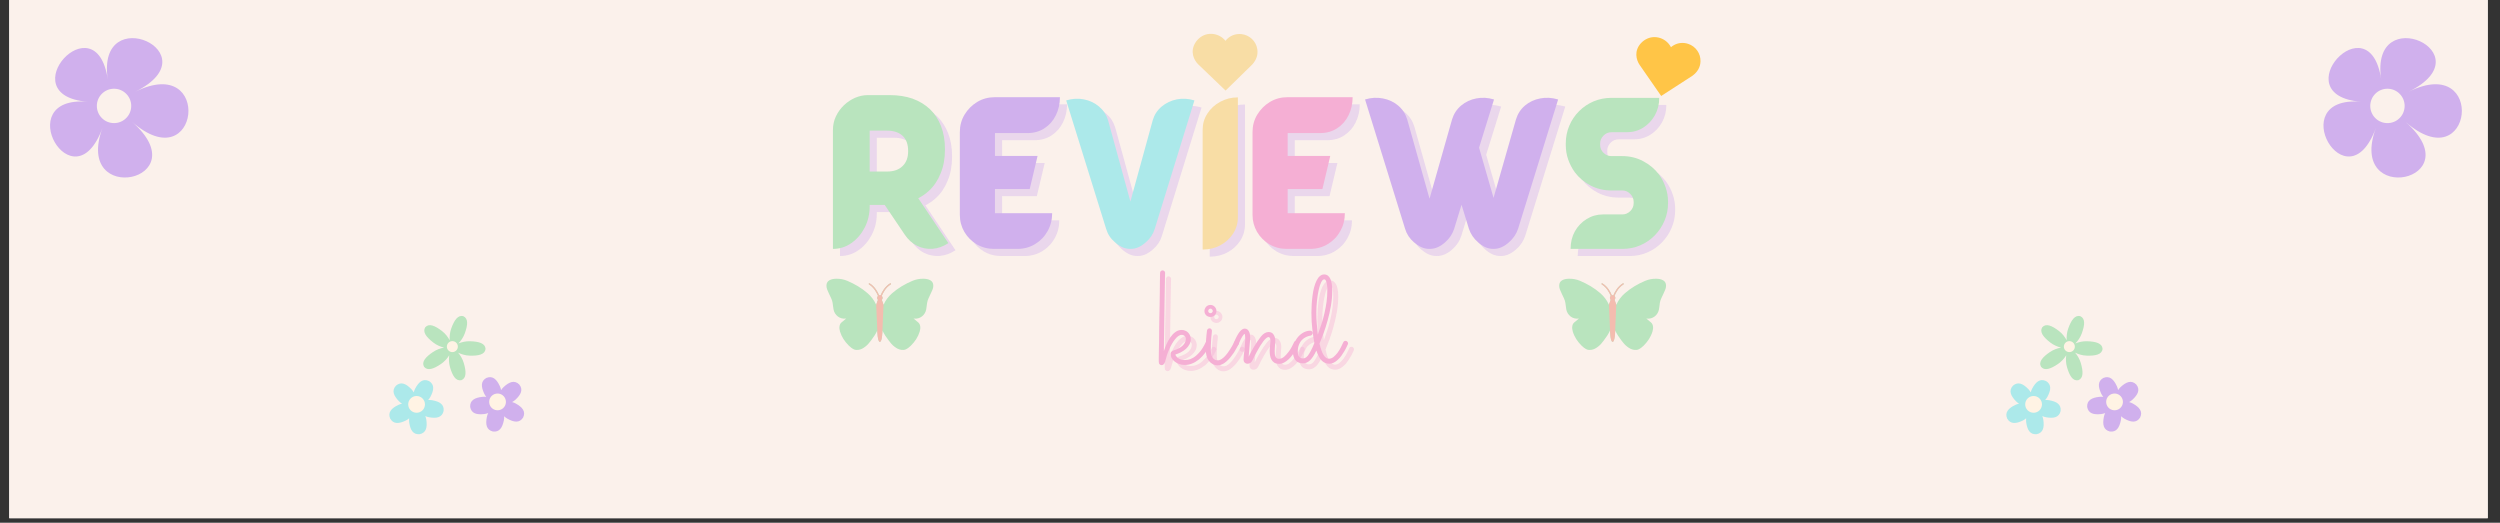 <svg version="1.0" preserveAspectRatio="xMidYMid meet" height="115" viewBox="0 0 412.5 86.25" zoomAndPan="magnify" width="550" xmlns:xlink="http://www.w3.org/1999/xlink" xmlns="http://www.w3.org/2000/svg"><rect x="0" y="0" width="412.5" height="86.25" fill="#333333" stroke="none"/><defs><g></g><clipPath id="62ec465cf3"><path clip-rule="nonzero" d="M 1.531 0 L 410.473 0 L 410.473 85.508 L 1.531 85.508 Z M 1.531 0"></path></clipPath><clipPath id="2cf59f1007"><path clip-rule="nonzero" d="M 196.793 5.547 L 207.504 5.547 L 207.504 14.945 L 196.793 14.945 Z M 196.793 5.547"></path></clipPath><clipPath id="412cf19ade"><path clip-rule="nonzero" d="M 197.215 7.078 C 196.348 8.508 196.961 9.898 197.727 10.637 L 202.219 14.945 L 206.613 10.652 C 207.328 9.859 207.602 9.016 207.449 8.078 C 207.238 6.781 206.168 5.773 204.848 5.629 C 204.039 5.543 203.258 5.77 202.645 6.277 C 202.48 6.414 202.332 6.566 202.207 6.734 C 202.055 6.547 201.875 6.371 201.676 6.219 C 200.973 5.684 200.078 5.473 199.219 5.637 C 198.406 5.797 197.676 6.32 197.215 7.078 Z M 197.215 7.078"></path></clipPath><clipPath id="8de5cbfba7"><path clip-rule="nonzero" d="M 136.312 45.969 L 154 45.969 L 154 57.867 L 136.312 57.867 Z M 136.312 45.969"></path></clipPath><clipPath id="e5ef5bd761"><path clip-rule="nonzero" d="M 257.219 45.969 L 275 45.969 L 275 57.867 L 257.219 57.867 Z M 257.219 45.969"></path></clipPath><clipPath id="b4d454e202"><path clip-rule="nonzero" d="M 269 6 L 281 6 L 281 16 L 269 16 Z M 269 6"></path></clipPath><clipPath id="b0222d1b20"><path clip-rule="nonzero" d="M 270.641 5.547 L 281.141 7.672 L 279.277 16.883 L 268.777 14.758 Z M 270.641 5.547"></path></clipPath><clipPath id="5df32f2af1"><path clip-rule="nonzero" d="M 270.75 7.133 C 269.617 8.363 269.941 9.848 270.547 10.723 L 274.094 15.836 L 279.254 12.5 C 280.109 11.863 280.547 11.09 280.582 10.141 C 280.633 8.828 279.785 7.629 278.52 7.227 C 277.742 6.98 276.93 7.051 276.23 7.426 C 276.043 7.527 275.867 7.648 275.711 7.785 C 275.598 7.57 275.457 7.363 275.293 7.176 C 274.707 6.512 273.875 6.129 273 6.121 C 272.172 6.113 271.352 6.48 270.75 7.133 Z M 270.75 7.133"></path></clipPath><clipPath id="c7889250b1"><path clip-rule="nonzero" d="M 64.242 62.688 L 73.219 62.688 L 73.219 71.648 L 64.242 71.648 Z M 64.242 62.688"></path></clipPath><clipPath id="e250857173"><path clip-rule="nonzero" d="M 77.566 62.211 L 86.48 62.211 L 86.48 71.234 L 77.566 71.234 Z M 77.566 62.211"></path></clipPath><clipPath id="86185ce258"><path clip-rule="nonzero" d="M 331.047 62.688 L 340.023 62.688 L 340.023 71.648 L 331.047 71.648 Z M 331.047 62.688"></path></clipPath><clipPath id="25116278ec"><path clip-rule="nonzero" d="M 344.371 62.211 L 353.285 62.211 L 353.285 71.234 L 344.371 71.234 Z M 344.371 62.211"></path></clipPath></defs><g clip-path="url(#62ec465cf3)"><path fill-rule="nonzero" fill-opacity="1" d="M 1.531 0 L 410.473 0 L 410.473 85.508 L 1.531 85.508 Z M 1.531 0" fill="#ffffff"></path><path fill-rule="nonzero" fill-opacity="1" d="M 1.531 0 L 410.473 0 L 410.473 85.508 L 1.531 85.508 Z M 1.531 0" fill="#fbf1eb"></path></g><path fill-rule="nonzero" fill-opacity="1" d="M 21.785 20.098 C 32.914 29.863 12.102 34.203 16.906 21.113 C 12.102 34.203 1.539 15.75 14.426 16.785 C 1.539 15.75 15.828 0 17.781 13.09 C 15.828 0 35.223 8.719 22.328 15.133 C 35.215 8.727 32.914 29.863 21.785 20.098 Z M 21.785 20.098" fill="#d0b0ed"></path><path fill-rule="nonzero" fill-opacity="1" d="M 21.652 17.477 C 21.652 17.852 21.578 18.215 21.438 18.562 C 21.293 18.91 21.086 19.215 20.82 19.48 C 20.555 19.75 20.25 19.953 19.902 20.098 C 19.555 20.242 19.191 20.312 18.816 20.312 C 18.438 20.312 18.078 20.242 17.73 20.098 C 17.383 19.953 17.074 19.75 16.809 19.48 C 16.543 19.215 16.34 18.91 16.195 18.562 C 16.051 18.215 15.98 17.852 15.98 17.477 C 15.98 17.102 16.051 16.738 16.195 16.391 C 16.34 16.043 16.543 15.738 16.809 15.473 C 17.074 15.207 17.383 15 17.73 14.855 C 18.078 14.711 18.438 14.641 18.816 14.641 C 19.191 14.641 19.555 14.711 19.902 14.855 C 20.25 15 20.555 15.207 20.82 15.473 C 21.086 15.738 21.293 16.043 21.438 16.391 C 21.578 16.738 21.652 17.102 21.652 17.477 Z M 21.652 17.477" fill="#fbf1eb"></path><path fill-rule="nonzero" fill-opacity="1" d="M 396.898 20.098 C 408.027 29.863 387.215 34.203 392.02 21.113 C 387.215 34.203 376.652 15.75 389.539 16.785 C 376.652 15.75 390.941 0 392.895 13.09 C 390.941 0 410.336 8.719 397.441 15.133 C 410.328 8.727 408.027 29.863 396.898 20.098 Z M 396.898 20.098" fill="#d0b0ed"></path><path fill-rule="nonzero" fill-opacity="1" d="M 396.766 17.477 C 396.766 17.852 396.691 18.215 396.551 18.562 C 396.406 18.91 396.199 19.215 395.934 19.48 C 395.668 19.75 395.363 19.953 395.016 20.098 C 394.668 20.242 394.305 20.312 393.93 20.312 C 393.551 20.312 393.191 20.242 392.844 20.098 C 392.496 19.953 392.188 19.75 391.922 19.48 C 391.656 19.215 391.453 18.91 391.309 18.562 C 391.164 18.215 391.094 17.852 391.094 17.477 C 391.094 17.102 391.164 16.738 391.309 16.391 C 391.453 16.043 391.656 15.738 391.922 15.473 C 392.188 15.207 392.496 15 392.844 14.855 C 393.191 14.711 393.551 14.641 393.93 14.641 C 394.305 14.641 394.668 14.711 395.016 14.855 C 395.363 15 395.668 15.207 395.934 15.473 C 396.199 15.738 396.406 16.043 396.551 16.391 C 396.691 16.738 396.766 17.102 396.766 17.477 Z M 396.766 17.477" fill="#fbf1eb"></path><g fill-opacity="0.4" fill="#d0b0ed"><g transform="translate(137.498, 42.241)"><g><path d="M 15.188 -8.359 L 20.156 -0.953 C 19.301 -0.391 18.426 -0.078 17.531 -0.016 C 16.633 0.047 15.785 -0.117 14.984 -0.516 C 14.191 -0.91 13.516 -1.523 12.953 -2.359 L 9.656 -7.25 L 7.172 -7.25 L 7.172 -7.031 C 7.172 -5.738 6.895 -4.562 6.344 -3.5 C 5.789 -2.438 5.055 -1.586 4.141 -0.953 C 3.234 -0.316 2.223 0 1.109 0 L 1.109 -19.625 C 1.109 -20.414 1.27 -21.16 1.594 -21.859 C 1.926 -22.555 2.367 -23.172 2.922 -23.703 C 3.484 -24.234 4.102 -24.645 4.781 -24.938 C 5.469 -25.227 6.156 -25.375 6.844 -25.375 L 10.484 -25.375 C 11.867 -25.375 13.117 -25.18 14.234 -24.797 C 15.359 -24.391 16.32 -23.805 17.125 -23.047 C 17.914 -22.285 18.523 -21.348 18.953 -20.234 C 19.379 -19.129 19.594 -17.867 19.594 -16.453 L 19.594 -16.406 C 19.594 -14.906 19.352 -13.586 18.875 -12.453 C 18.414 -11.297 17.77 -10.336 16.938 -9.578 C 16.406 -9.086 15.82 -8.68 15.188 -8.359 Z M 7.172 -19.516 L 7.172 -12.766 L 10.062 -12.766 C 11.145 -12.766 11.992 -13.066 12.609 -13.672 C 13.211 -14.254 13.516 -15.062 13.516 -16.094 L 13.516 -16.172 C 13.516 -17.266 13.211 -18.094 12.609 -18.656 C 11.992 -19.227 11.129 -19.516 10.016 -19.516 Z M 7.172 -19.516"></path></g></g></g><g fill-opacity="1" fill="#b9e4be"><g transform="translate(136.325, 41.068)"><g><path d="M 15.188 -8.359 L 20.156 -0.953 C 19.301 -0.391 18.426 -0.078 17.531 -0.016 C 16.633 0.047 15.785 -0.117 14.984 -0.516 C 14.191 -0.91 13.516 -1.523 12.953 -2.359 L 9.656 -7.25 L 7.172 -7.25 L 7.172 -7.031 C 7.172 -5.738 6.895 -4.562 6.344 -3.5 C 5.789 -2.438 5.055 -1.586 4.141 -0.953 C 3.234 -0.316 2.223 0 1.109 0 L 1.109 -19.625 C 1.109 -20.414 1.27 -21.16 1.594 -21.859 C 1.926 -22.555 2.367 -23.172 2.922 -23.703 C 3.484 -24.234 4.102 -24.645 4.781 -24.938 C 5.469 -25.227 6.156 -25.375 6.844 -25.375 L 10.484 -25.375 C 11.867 -25.375 13.117 -25.18 14.234 -24.797 C 15.359 -24.391 16.32 -23.805 17.125 -23.047 C 17.914 -22.285 18.523 -21.348 18.953 -20.234 C 19.379 -19.129 19.594 -17.867 19.594 -16.453 L 19.594 -16.406 C 19.594 -14.906 19.352 -13.586 18.875 -12.453 C 18.414 -11.297 17.77 -10.336 16.938 -9.578 C 16.406 -9.086 15.82 -8.68 15.188 -8.359 Z M 7.172 -19.516 L 7.172 -12.766 L 10.062 -12.766 C 11.145 -12.766 11.992 -13.066 12.609 -13.672 C 13.211 -14.254 13.516 -15.062 13.516 -16.094 L 13.516 -16.172 C 13.516 -17.266 13.211 -18.094 12.609 -18.656 C 11.992 -19.227 11.129 -19.516 10.016 -19.516 Z M 7.172 -19.516"></path></g></g></g><g fill-opacity="0.4" fill="#d0b0ed"><g transform="translate(158.514, 42.241)"><g><path d="M 6.828 -9.875 L 6.828 -5.891 L 16.266 -5.891 C 16.266 -4.816 16.016 -3.832 15.516 -2.938 C 15.016 -2.039 14.328 -1.328 13.453 -0.797 C 12.586 -0.266 11.609 0 10.516 0 L 6.656 0 C 5.633 0 4.691 -0.25 3.828 -0.75 C 2.973 -1.258 2.289 -1.941 1.781 -2.797 C 1.281 -3.66 1.031 -4.602 1.031 -5.625 L 1.031 -19.266 C 1.031 -20.328 1.289 -21.289 1.812 -22.156 C 2.344 -23.031 3.039 -23.727 3.906 -24.25 C 4.77 -24.77 5.734 -25.031 6.797 -25.031 L 17.547 -25.031 C 17.547 -23.938 17.32 -22.941 16.875 -22.047 C 16.438 -21.148 15.812 -20.438 15 -19.906 C 14.195 -19.375 13.25 -19.109 12.156 -19.109 L 6.828 -19.109 L 6.828 -15.344 L 13.859 -15.344 L 12.562 -9.875 Z M 6.828 -9.875"></path></g></g></g><g fill-opacity="1" fill="#d0b0ed"><g transform="translate(157.341, 41.068)"><g><path d="M 6.828 -9.875 L 6.828 -5.891 L 16.266 -5.891 C 16.266 -4.816 16.016 -3.832 15.516 -2.938 C 15.016 -2.039 14.328 -1.328 13.453 -0.797 C 12.586 -0.266 11.609 0 10.516 0 L 6.656 0 C 5.633 0 4.691 -0.25 3.828 -0.75 C 2.973 -1.258 2.289 -1.941 1.781 -2.797 C 1.281 -3.66 1.031 -4.602 1.031 -5.625 L 1.031 -19.266 C 1.031 -20.328 1.289 -21.289 1.812 -22.156 C 2.344 -23.031 3.039 -23.727 3.906 -24.25 C 4.77 -24.77 5.734 -25.031 6.797 -25.031 L 17.547 -25.031 C 17.547 -23.938 17.32 -22.941 16.875 -22.047 C 16.438 -21.148 15.812 -20.438 15 -19.906 C 14.195 -19.375 13.25 -19.109 12.156 -19.109 L 6.828 -19.109 L 6.828 -15.344 L 13.859 -15.344 L 12.562 -9.875 Z M 6.828 -9.875"></path></g></g></g><g fill-opacity="0.4" fill="#d0b0ed"><g transform="translate(177.126, 42.241)"><g><path d="M 14.25 -21.234 C 14.52 -22.141 15.008 -22.891 15.719 -23.484 C 16.438 -24.086 17.27 -24.484 18.219 -24.672 C 19.164 -24.859 20.133 -24.801 21.125 -24.5 L 14.578 -3.297 C 14.305 -2.422 13.816 -1.688 13.109 -1.094 C 12.754 -0.77 12.363 -0.504 11.938 -0.297 C 11.52 -0.098 11.062 0 10.562 0 C 10.07 0 9.613 -0.098 9.188 -0.297 C 8.758 -0.504 8.367 -0.77 8.016 -1.094 C 7.305 -1.688 6.82 -2.422 6.562 -3.297 L -0.031 -24.5 C 0.957 -24.801 1.93 -24.859 2.891 -24.672 C 3.848 -24.484 4.68 -24.086 5.391 -23.484 C 6.098 -22.891 6.594 -22.141 6.875 -21.234 L 10.562 -7.812 Z M 14.25 -21.234"></path></g></g></g><g fill-opacity="1" fill="#ace9ea"><g transform="translate(175.953, 41.068)"><g><path d="M 14.25 -21.234 C 14.52 -22.141 15.008 -22.891 15.719 -23.484 C 16.438 -24.086 17.27 -24.484 18.219 -24.672 C 19.164 -24.859 20.133 -24.801 21.125 -24.5 L 14.578 -3.297 C 14.305 -2.422 13.816 -1.688 13.109 -1.094 C 12.754 -0.77 12.363 -0.504 11.938 -0.297 C 11.52 -0.098 11.062 0 10.562 0 C 10.07 0 9.613 -0.098 9.188 -0.297 C 8.758 -0.504 8.367 -0.77 8.016 -1.094 C 7.305 -1.688 6.82 -2.422 6.562 -3.297 L -0.031 -24.5 C 0.957 -24.801 1.93 -24.859 2.891 -24.672 C 3.848 -24.484 4.68 -24.086 5.391 -23.484 C 6.098 -22.891 6.594 -22.141 6.875 -21.234 L 10.562 -7.812 Z M 14.25 -21.234"></path></g></g></g><g fill-opacity="0.4" fill="#d0b0ed"><g transform="translate(198.282, 42.241)"><g><path d="M 1.328 -19.672 C 1.328 -20.641 1.586 -21.523 2.109 -22.328 C 2.629 -23.141 3.332 -23.785 4.219 -24.266 C 5.102 -24.754 6.078 -25 7.141 -25 L 7.141 -5.234 C 7.141 -4.242 6.879 -3.344 6.359 -2.531 C 5.836 -1.727 5.141 -1.086 4.266 -0.609 C 3.391 -0.129 2.41 0.109 1.328 0.109 Z M 1.328 -19.672"></path></g></g></g><g fill-opacity="1" fill="#f8dda5"><g transform="translate(197.109, 41.068)"><g><path d="M 1.328 -19.672 C 1.328 -20.641 1.586 -21.523 2.109 -22.328 C 2.629 -23.141 3.332 -23.785 4.219 -24.266 C 5.102 -24.754 6.078 -25 7.141 -25 L 7.141 -5.234 C 7.141 -4.242 6.879 -3.344 6.359 -2.531 C 5.836 -1.727 5.141 -1.086 4.266 -0.609 C 3.391 -0.129 2.41 0.109 1.328 0.109 Z M 1.328 -19.672"></path></g></g></g><g fill-opacity="0.4" fill="#d0b0ed"><g transform="translate(206.809, 42.241)"><g><path d="M 6.828 -9.875 L 6.828 -5.891 L 16.266 -5.891 C 16.266 -4.816 16.016 -3.832 15.516 -2.938 C 15.016 -2.039 14.328 -1.328 13.453 -0.797 C 12.586 -0.266 11.609 0 10.516 0 L 6.656 0 C 5.633 0 4.691 -0.25 3.828 -0.75 C 2.973 -1.258 2.289 -1.941 1.781 -2.797 C 1.281 -3.66 1.031 -4.602 1.031 -5.625 L 1.031 -19.266 C 1.031 -20.328 1.289 -21.289 1.812 -22.156 C 2.344 -23.031 3.039 -23.727 3.906 -24.25 C 4.77 -24.77 5.734 -25.031 6.797 -25.031 L 17.547 -25.031 C 17.547 -23.938 17.32 -22.941 16.875 -22.047 C 16.438 -21.148 15.812 -20.438 15 -19.906 C 14.195 -19.375 13.25 -19.109 12.156 -19.109 L 6.828 -19.109 L 6.828 -15.344 L 13.859 -15.344 L 12.562 -9.875 Z M 6.828 -9.875"></path></g></g></g><g fill-opacity="1" fill="#f5afd4"><g transform="translate(205.636, 41.068)"><g><path d="M 6.828 -9.875 L 6.828 -5.891 L 16.266 -5.891 C 16.266 -4.816 16.016 -3.832 15.516 -2.938 C 15.016 -2.039 14.328 -1.328 13.453 -0.797 C 12.586 -0.266 11.609 0 10.516 0 L 6.656 0 C 5.633 0 4.691 -0.25 3.828 -0.75 C 2.973 -1.258 2.289 -1.941 1.781 -2.797 C 1.281 -3.66 1.031 -4.602 1.031 -5.625 L 1.031 -19.266 C 1.031 -20.328 1.289 -21.289 1.812 -22.156 C 2.344 -23.031 3.039 -23.727 3.906 -24.25 C 4.77 -24.77 5.734 -25.031 6.797 -25.031 L 17.547 -25.031 C 17.547 -23.938 17.32 -22.941 16.875 -22.047 C 16.438 -21.148 15.812 -20.438 15 -19.906 C 14.195 -19.375 13.25 -19.109 12.156 -19.109 L 6.828 -19.109 L 6.828 -15.344 L 13.859 -15.344 L 12.562 -9.875 Z M 6.828 -9.875"></path></g></g></g><g fill-opacity="0.4" fill="#d0b0ed"><g transform="translate(225.421, 42.241)"><g><path d="M 25.891 -21.375 C 26.172 -22.289 26.664 -23.051 27.375 -23.656 C 28.094 -24.258 28.93 -24.648 29.891 -24.828 C 30.848 -25.016 31.832 -24.957 32.844 -24.656 L 26.234 -3.312 C 25.941 -2.445 25.441 -1.707 24.734 -1.094 C 24.379 -0.77 23.984 -0.504 23.547 -0.297 C 23.117 -0.098 22.664 0 22.188 0 C 21.695 0 21.234 -0.098 20.797 -0.297 C 20.367 -0.504 19.977 -0.77 19.625 -1.094 C 18.914 -1.707 18.414 -2.445 18.125 -3.312 L 16.906 -7.281 L 15.688 -3.312 C 15.406 -2.445 14.91 -1.707 14.203 -1.094 C 13.848 -0.77 13.453 -0.504 13.016 -0.297 C 12.586 -0.098 12.125 0 11.625 0 C 11.133 0 10.676 -0.098 10.25 -0.297 C 9.82 -0.504 9.422 -0.77 9.047 -1.094 C 8.336 -1.707 7.852 -2.445 7.594 -3.312 L 0.984 -24.656 C 1.992 -24.957 2.973 -25.016 3.922 -24.828 C 4.879 -24.648 5.719 -24.258 6.438 -23.656 C 7.156 -23.051 7.656 -22.289 7.938 -21.375 L 11.625 -8.281 L 15.344 -21.375 C 15.625 -22.289 16.125 -23.051 16.844 -23.656 C 17.562 -24.258 18.395 -24.648 19.344 -24.828 C 20.301 -25.016 21.273 -24.957 22.266 -24.656 L 19.797 -16.703 L 22.188 -8.422 Z M 25.891 -21.375"></path></g></g></g><g fill-opacity="1" fill="#d0b0ed"><g transform="translate(224.248, 41.068)"><g><path d="M 25.891 -21.375 C 26.172 -22.289 26.664 -23.051 27.375 -23.656 C 28.094 -24.258 28.93 -24.648 29.891 -24.828 C 30.848 -25.016 31.832 -24.957 32.844 -24.656 L 26.234 -3.312 C 25.941 -2.445 25.441 -1.707 24.734 -1.094 C 24.379 -0.77 23.984 -0.504 23.547 -0.297 C 23.117 -0.098 22.664 0 22.188 0 C 21.695 0 21.234 -0.098 20.797 -0.297 C 20.367 -0.504 19.977 -0.77 19.625 -1.094 C 18.914 -1.707 18.414 -2.445 18.125 -3.312 L 16.906 -7.281 L 15.688 -3.312 C 15.406 -2.445 14.91 -1.707 14.203 -1.094 C 13.848 -0.77 13.453 -0.504 13.016 -0.297 C 12.586 -0.098 12.125 0 11.625 0 C 11.133 0 10.676 -0.098 10.25 -0.297 C 9.82 -0.504 9.422 -0.77 9.047 -1.094 C 8.336 -1.707 7.852 -2.445 7.594 -3.312 L 0.984 -24.656 C 1.992 -24.957 2.973 -25.016 3.922 -24.828 C 4.879 -24.648 5.719 -24.258 6.438 -23.656 C 7.156 -23.051 7.656 -22.289 7.938 -21.375 L 11.625 -8.281 L 15.344 -21.375 C 15.625 -22.289 16.125 -23.051 16.844 -23.656 C 17.562 -24.258 18.395 -24.648 19.344 -24.828 C 20.301 -25.016 21.273 -24.957 22.266 -24.656 L 19.797 -16.703 L 22.188 -8.422 Z M 25.891 -21.375"></path></g></g></g><g fill-opacity="0.4" fill="#d0b0ed"><g transform="translate(258.775, 42.241)"><g><path d="M 16.141 -12.266 C 16.598 -11.641 16.957 -10.941 17.219 -10.172 C 17.488 -9.41 17.625 -8.602 17.625 -7.75 L 17.625 -7.547 C 17.625 -6.516 17.426 -5.539 17.031 -4.625 C 16.645 -3.719 16.109 -2.914 15.422 -2.219 C 14.734 -1.52 13.93 -0.973 13.016 -0.578 C 12.109 -0.191 11.133 0 10.094 0 L 1.547 0 C 1.547 -1.082 1.781 -2.047 2.25 -2.891 C 2.727 -3.742 3.375 -4.422 4.188 -4.922 C 5.008 -5.43 5.906 -5.688 6.875 -5.688 L 10.094 -5.688 C 10.582 -5.688 11.016 -5.867 11.391 -6.234 C 11.766 -6.609 11.953 -7.047 11.953 -7.547 L 11.953 -7.75 C 11.953 -8.258 11.766 -8.703 11.391 -9.078 C 11.016 -9.453 10.582 -9.641 10.094 -9.641 L 8.281 -9.641 C 7.039 -9.641 5.895 -9.91 4.844 -10.453 C 3.789 -11.004 2.922 -11.738 2.234 -12.656 C 1.773 -13.301 1.41 -14.004 1.141 -14.766 C 0.879 -15.523 0.75 -16.328 0.75 -17.172 L 0.75 -17.391 C 0.75 -18.43 0.941 -19.406 1.328 -20.312 C 1.711 -21.227 2.25 -22.031 2.938 -22.719 C 3.633 -23.414 4.438 -23.957 5.344 -24.344 C 6.258 -24.727 7.238 -24.922 8.281 -24.922 L 16.172 -24.922 C 16.172 -23.859 15.93 -22.898 15.453 -22.047 C 14.973 -21.191 14.328 -20.508 13.516 -20 C 12.711 -19.5 11.816 -19.25 10.828 -19.25 L 8.281 -19.25 C 7.77 -19.25 7.332 -19.062 6.969 -18.688 C 6.602 -18.312 6.422 -17.879 6.422 -17.391 L 6.422 -17.172 C 6.422 -16.66 6.602 -16.223 6.969 -15.859 C 7.332 -15.492 7.77 -15.312 8.281 -15.312 L 10.094 -15.312 C 11.332 -15.312 12.477 -15.031 13.531 -14.469 C 14.582 -13.914 15.453 -13.18 16.141 -12.266 Z M 16.141 -12.266"></path></g></g></g><g fill-opacity="1" fill="#b9e4be"><g transform="translate(257.602, 41.068)"><g><path d="M 16.141 -12.266 C 16.598 -11.641 16.957 -10.941 17.219 -10.172 C 17.488 -9.41 17.625 -8.602 17.625 -7.75 L 17.625 -7.547 C 17.625 -6.516 17.426 -5.539 17.031 -4.625 C 16.645 -3.719 16.109 -2.914 15.422 -2.219 C 14.734 -1.52 13.93 -0.973 13.016 -0.578 C 12.109 -0.191 11.133 0 10.094 0 L 1.547 0 C 1.547 -1.082 1.781 -2.047 2.25 -2.891 C 2.727 -3.742 3.375 -4.422 4.188 -4.922 C 5.008 -5.43 5.906 -5.688 6.875 -5.688 L 10.094 -5.688 C 10.582 -5.688 11.016 -5.867 11.391 -6.234 C 11.766 -6.609 11.953 -7.047 11.953 -7.547 L 11.953 -7.75 C 11.953 -8.258 11.766 -8.703 11.391 -9.078 C 11.016 -9.453 10.582 -9.641 10.094 -9.641 L 8.281 -9.641 C 7.039 -9.641 5.895 -9.91 4.844 -10.453 C 3.789 -11.004 2.922 -11.738 2.234 -12.656 C 1.773 -13.301 1.41 -14.004 1.141 -14.766 C 0.879 -15.523 0.75 -16.328 0.75 -17.172 L 0.75 -17.391 C 0.75 -18.43 0.941 -19.406 1.328 -20.312 C 1.711 -21.227 2.25 -22.031 2.938 -22.719 C 3.633 -23.414 4.438 -23.957 5.344 -24.344 C 6.258 -24.727 7.238 -24.922 8.281 -24.922 L 16.172 -24.922 C 16.172 -23.859 15.93 -22.898 15.453 -22.047 C 14.973 -21.191 14.328 -20.508 13.516 -20 C 12.711 -19.5 11.816 -19.25 10.828 -19.25 L 8.281 -19.25 C 7.77 -19.25 7.332 -19.062 6.969 -18.688 C 6.602 -18.312 6.422 -17.879 6.422 -17.391 L 6.422 -17.172 C 6.422 -16.66 6.602 -16.223 6.969 -15.859 C 7.332 -15.492 7.77 -15.312 8.281 -15.312 L 10.094 -15.312 C 11.332 -15.312 12.477 -15.031 13.531 -14.469 C 14.582 -13.914 15.453 -13.18 16.141 -12.266 Z M 16.141 -12.266"></path></g></g></g><g clip-path="url(#2cf59f1007)"><g clip-path="url(#412cf19ade)"><path fill-rule="nonzero" fill-opacity="1" d="M 196.793 5.582 L 207.504 5.582 L 207.504 14.945 L 196.793 14.945 Z M 196.793 5.582" fill="#f8dda5"></path></g></g><g fill-opacity="0.4" fill="#f5afd4"><g transform="translate(191.741, 60.829)"><g><path d="M 3.156 -1.344 C 3.281 -1.062 3.484 -0.836 3.766 -0.672 C 4.047 -0.516 4.363 -0.438 4.719 -0.438 C 4.82 -0.438 5 -0.453 5.25 -0.484 C 5.5 -0.516 5.785 -0.625 6.109 -0.812 C 6.43 -1 6.77 -1.289 7.125 -1.688 C 7.488 -2.082 7.844 -2.645 8.188 -3.375 C 8.219 -3.445 8.266 -3.504 8.328 -3.547 C 8.398 -3.586 8.477 -3.609 8.562 -3.609 C 8.676 -3.609 8.77 -3.562 8.844 -3.469 C 8.926 -3.383 8.969 -3.297 8.969 -3.203 C 8.969 -3.148 8.953 -3.086 8.922 -3.016 C 8.672 -2.492 8.391 -2.023 8.078 -1.609 C 7.766 -1.191 7.426 -0.832 7.062 -0.531 C 6.695 -0.238 6.316 -0.016 5.922 0.141 C 5.535 0.297 5.133 0.375 4.719 0.375 C 4.395 0.375 4.086 0.32 3.797 0.219 C 3.516 0.113 3.27 -0.02 3.062 -0.188 C 2.852 -0.363 2.688 -0.555 2.562 -0.766 C 2.445 -0.984 2.391 -1.203 2.391 -1.422 C 2.391 -1.453 2.391 -1.492 2.391 -1.547 C 2.398 -1.598 2.422 -1.656 2.453 -1.719 C 2.492 -1.781 2.547 -1.836 2.609 -1.891 C 2.672 -1.941 2.754 -1.984 2.859 -2.016 C 3.16 -2.109 3.438 -2.219 3.688 -2.344 C 3.938 -2.469 4.148 -2.609 4.328 -2.766 C 4.504 -2.93 4.645 -3.109 4.75 -3.297 C 4.852 -3.492 4.906 -3.703 4.906 -3.922 C 4.906 -4.117 4.836 -4.281 4.703 -4.406 C 4.578 -4.531 4.422 -4.594 4.234 -4.594 C 4.035 -4.594 3.844 -4.523 3.656 -4.391 C 3.469 -4.254 3.285 -4.07 3.109 -3.844 C 2.93 -3.625 2.758 -3.367 2.594 -3.078 C 2.438 -2.797 2.289 -2.5 2.156 -2.188 C 2.02 -1.883 1.898 -1.578 1.797 -1.266 C 1.703 -0.953 1.617 -0.664 1.547 -0.406 C 1.523 -0.332 1.504 -0.25 1.484 -0.156 C 1.461 -0.062 1.426 0.023 1.375 0.109 C 1.32 0.191 1.258 0.258 1.188 0.312 C 1.113 0.375 1.02 0.406 0.906 0.406 C 0.789 0.406 0.68 0.359 0.578 0.266 C 0.484 0.172 0.438 0.016 0.438 -0.203 C 0.438 -0.242 0.438 -0.406 0.438 -0.688 C 0.445 -0.977 0.453 -1.359 0.453 -1.828 C 0.461 -2.297 0.473 -2.832 0.484 -3.438 C 0.492 -4.039 0.5 -4.68 0.5 -5.359 C 0.508 -6.035 0.52 -6.734 0.531 -7.453 C 0.551 -8.172 0.566 -8.867 0.578 -9.547 C 0.586 -10.234 0.598 -10.883 0.609 -11.5 C 0.617 -12.113 0.625 -12.656 0.625 -13.125 C 0.633 -13.602 0.641 -13.992 0.641 -14.297 C 0.648 -14.598 0.656 -14.773 0.656 -14.828 C 0.656 -14.941 0.695 -15.035 0.781 -15.109 C 0.863 -15.191 0.957 -15.234 1.062 -15.234 C 1.176 -15.234 1.273 -15.191 1.359 -15.109 C 1.441 -15.035 1.484 -14.938 1.484 -14.812 C 1.484 -14.801 1.477 -14.66 1.469 -14.391 C 1.469 -14.117 1.461 -13.754 1.453 -13.297 C 1.453 -12.836 1.441 -12.301 1.422 -11.688 C 1.41 -11.082 1.398 -10.438 1.391 -9.75 C 1.379 -9.07 1.367 -8.367 1.359 -7.641 C 1.348 -6.922 1.336 -6.211 1.328 -5.516 C 1.316 -4.828 1.305 -4.172 1.297 -3.547 C 1.297 -2.93 1.289 -2.383 1.281 -1.906 C 1.395 -2.27 1.539 -2.656 1.719 -3.062 C 1.906 -3.477 2.117 -3.859 2.359 -4.203 C 2.609 -4.555 2.883 -4.844 3.188 -5.062 C 3.5 -5.289 3.848 -5.406 4.234 -5.406 C 4.441 -5.406 4.633 -5.363 4.812 -5.281 C 5 -5.207 5.156 -5.102 5.281 -4.969 C 5.414 -4.832 5.52 -4.676 5.594 -4.5 C 5.676 -4.32 5.719 -4.125 5.719 -3.906 C 5.719 -3.582 5.645 -3.285 5.5 -3.016 C 5.352 -2.742 5.16 -2.5 4.922 -2.281 C 4.68 -2.07 4.406 -1.883 4.094 -1.719 C 3.789 -1.562 3.477 -1.438 3.156 -1.344 Z M 3.156 -1.344"></path></g></g></g><g fill-opacity="0.4" fill="#f5afd4"><g transform="translate(199.512, 60.829)"><g><path d="M 2.188 -8.531 C 2.188 -8.258 2.086 -8.023 1.891 -7.828 C 1.703 -7.641 1.473 -7.547 1.203 -7.547 C 0.922 -7.547 0.68 -7.641 0.484 -7.828 C 0.297 -8.023 0.203 -8.258 0.203 -8.531 C 0.203 -8.664 0.227 -8.789 0.281 -8.906 C 0.332 -9.031 0.398 -9.141 0.484 -9.234 C 0.578 -9.328 0.68 -9.398 0.797 -9.453 C 0.922 -9.504 1.055 -9.531 1.203 -9.531 C 1.336 -9.531 1.461 -9.504 1.578 -9.453 C 1.703 -9.398 1.805 -9.328 1.891 -9.234 C 1.984 -9.141 2.055 -9.031 2.109 -8.906 C 2.16 -8.789 2.188 -8.664 2.188 -8.531 Z M 0.422 -2.156 C 0.422 -3.207 0.488 -4.25 0.625 -5.281 C 0.633 -5.383 0.676 -5.473 0.75 -5.547 C 0.832 -5.629 0.93 -5.672 1.047 -5.672 C 1.16 -5.672 1.254 -5.629 1.328 -5.547 C 1.398 -5.461 1.438 -5.363 1.438 -5.25 C 1.438 -5.207 1.426 -5.078 1.406 -4.859 C 1.383 -4.641 1.359 -4.379 1.328 -4.078 C 1.305 -3.773 1.285 -3.457 1.266 -3.125 C 1.254 -2.789 1.25 -2.484 1.25 -2.203 C 1.25 -1.816 1.285 -1.504 1.359 -1.266 C 1.441 -1.023 1.539 -0.836 1.656 -0.703 C 1.781 -0.578 1.906 -0.492 2.031 -0.453 C 2.164 -0.41 2.297 -0.391 2.422 -0.391 C 2.629 -0.391 2.836 -0.461 3.047 -0.609 C 3.266 -0.754 3.488 -0.957 3.719 -1.219 C 3.945 -1.477 4.176 -1.789 4.406 -2.156 C 4.645 -2.52 4.875 -2.926 5.094 -3.375 C 5.133 -3.445 5.188 -3.504 5.25 -3.547 C 5.312 -3.586 5.383 -3.609 5.469 -3.609 C 5.582 -3.609 5.676 -3.562 5.75 -3.469 C 5.832 -3.383 5.875 -3.297 5.875 -3.203 C 5.875 -3.129 5.859 -3.066 5.828 -3.016 C 5.742 -2.848 5.633 -2.645 5.5 -2.406 C 5.375 -2.164 5.227 -1.914 5.062 -1.656 C 4.895 -1.406 4.707 -1.156 4.5 -0.906 C 4.301 -0.656 4.086 -0.43 3.859 -0.234 C 3.641 -0.035 3.406 0.125 3.156 0.25 C 2.914 0.375 2.664 0.438 2.406 0.438 C 2.082 0.438 1.797 0.363 1.547 0.219 C 1.305 0.082 1.098 -0.098 0.922 -0.328 C 0.754 -0.555 0.629 -0.828 0.547 -1.141 C 0.461 -1.461 0.422 -1.801 0.422 -2.156 Z M 1.578 -8.531 C 1.578 -8.633 1.535 -8.723 1.453 -8.797 C 1.379 -8.879 1.297 -8.922 1.203 -8.922 C 1.098 -8.922 1.008 -8.879 0.938 -8.797 C 0.863 -8.723 0.828 -8.633 0.828 -8.531 C 0.828 -8.426 0.863 -8.336 0.938 -8.266 C 1.008 -8.203 1.098 -8.172 1.203 -8.172 C 1.297 -8.172 1.379 -8.203 1.453 -8.266 C 1.535 -8.336 1.578 -8.426 1.578 -8.531 Z M 1.578 -8.531"></path></g></g></g><g fill-opacity="0.4" fill="#f5afd4"><g transform="translate(204.186, 60.829)"><g><path d="M 2.828 -0.984 C 2.941 -1.223 3.07 -1.484 3.219 -1.766 C 3.375 -2.055 3.539 -2.348 3.719 -2.641 C 3.895 -2.93 4.078 -3.223 4.266 -3.516 C 4.461 -3.805 4.664 -4.082 4.875 -4.344 C 5.082 -4.594 5.289 -4.773 5.5 -4.891 C 5.719 -5.004 5.922 -5.062 6.109 -5.062 C 6.484 -5.062 6.758 -4.922 6.938 -4.641 C 7.125 -4.367 7.219 -4.031 7.219 -3.625 C 7.219 -3.531 7.211 -3.414 7.203 -3.281 C 7.191 -3.145 7.18 -3 7.172 -2.844 C 7.16 -2.695 7.148 -2.547 7.141 -2.391 C 7.129 -2.234 7.125 -2.086 7.125 -1.953 C 7.125 -1.773 7.129 -1.602 7.141 -1.438 C 7.16 -1.281 7.195 -1.141 7.25 -1.016 C 7.301 -0.898 7.375 -0.805 7.469 -0.734 C 7.562 -0.672 7.688 -0.641 7.844 -0.641 C 8.113 -0.641 8.379 -0.742 8.641 -0.953 C 8.898 -1.172 9.141 -1.426 9.359 -1.719 C 9.586 -2.008 9.781 -2.305 9.938 -2.609 C 10.102 -2.922 10.227 -3.172 10.312 -3.359 C 10.344 -3.441 10.391 -3.504 10.453 -3.547 C 10.523 -3.586 10.602 -3.609 10.688 -3.609 C 10.812 -3.609 10.91 -3.562 10.984 -3.469 C 11.055 -3.383 11.094 -3.289 11.094 -3.188 C 11.094 -3.133 11.082 -3.082 11.062 -3.031 C 11.039 -2.977 10.984 -2.859 10.891 -2.672 C 10.805 -2.492 10.691 -2.285 10.547 -2.047 C 10.41 -1.816 10.25 -1.566 10.062 -1.297 C 9.875 -1.035 9.664 -0.797 9.438 -0.578 C 9.207 -0.359 8.957 -0.176 8.688 -0.031 C 8.426 0.113 8.148 0.188 7.859 0.188 C 7.535 0.188 7.27 0.125 7.062 0 C 6.863 -0.133 6.707 -0.301 6.594 -0.5 C 6.477 -0.707 6.398 -0.938 6.359 -1.188 C 6.316 -1.438 6.297 -1.691 6.297 -1.953 C 6.297 -2.055 6.301 -2.176 6.312 -2.312 C 6.32 -2.445 6.332 -2.594 6.344 -2.75 C 6.363 -2.906 6.379 -3.055 6.391 -3.203 C 6.41 -3.359 6.422 -3.504 6.422 -3.641 C 6.422 -3.867 6.383 -4.023 6.312 -4.109 C 6.238 -4.191 6.172 -4.234 6.109 -4.234 C 5.992 -4.234 5.859 -4.164 5.703 -4.031 C 5.555 -3.906 5.398 -3.734 5.234 -3.516 C 5.078 -3.297 4.91 -3.051 4.734 -2.781 C 4.566 -2.508 4.41 -2.238 4.266 -1.969 C 4.117 -1.695 3.977 -1.441 3.844 -1.203 C 3.719 -0.961 3.625 -0.758 3.562 -0.594 C 3.414 -0.289 3.27 -0.086 3.125 0.016 C 2.977 0.117 2.828 0.172 2.672 0.172 C 2.461 0.172 2.297 0.109 2.172 -0.016 C 2.047 -0.141 1.984 -0.316 1.984 -0.547 C 1.984 -0.598 1.988 -0.695 2 -0.844 C 2.008 -1 2.023 -1.18 2.047 -1.391 C 2.078 -1.598 2.102 -1.816 2.125 -2.047 C 2.145 -2.285 2.164 -2.523 2.188 -2.766 C 2.207 -3.004 2.223 -3.223 2.234 -3.422 C 2.254 -3.629 2.266 -3.801 2.266 -3.938 C 2.266 -4.113 2.254 -4.285 2.234 -4.453 C 2.223 -4.617 2.195 -4.723 2.156 -4.766 C 2.094 -4.742 1.973 -4.609 1.797 -4.359 C 1.629 -4.109 1.414 -3.664 1.156 -3.031 C 1.125 -2.945 1.07 -2.883 1 -2.844 C 0.926 -2.801 0.848 -2.781 0.766 -2.781 C 0.648 -2.781 0.555 -2.82 0.484 -2.906 C 0.41 -2.988 0.375 -3.086 0.375 -3.203 C 0.375 -3.242 0.383 -3.297 0.406 -3.359 C 0.727 -4.129 1.031 -4.695 1.312 -5.062 C 1.602 -5.438 1.891 -5.625 2.172 -5.625 C 2.336 -5.625 2.477 -5.582 2.594 -5.5 C 2.707 -5.414 2.801 -5.301 2.875 -5.156 C 2.945 -5.02 3 -4.867 3.031 -4.703 C 3.062 -4.535 3.078 -4.367 3.078 -4.203 C 3.078 -4.066 3.066 -3.859 3.047 -3.578 C 3.023 -3.305 3 -3.016 2.969 -2.703 C 2.945 -2.391 2.922 -2.078 2.891 -1.766 C 2.867 -1.453 2.848 -1.191 2.828 -0.984 Z M 2.828 -0.984"></path></g></g></g><g fill-opacity="0.4" fill="#f5afd4"><g transform="translate(214.087, 60.829)"><g><path d="M 4.625 -3.156 C 4.988 -1.488 5.504 -0.656 6.172 -0.656 C 6.43 -0.656 6.68 -0.75 6.922 -0.938 C 7.16 -1.133 7.383 -1.367 7.594 -1.641 C 7.801 -1.922 7.984 -2.219 8.141 -2.531 C 8.297 -2.844 8.426 -3.113 8.531 -3.344 C 8.602 -3.52 8.734 -3.609 8.922 -3.609 C 9.035 -3.609 9.129 -3.562 9.203 -3.469 C 9.285 -3.383 9.328 -3.297 9.328 -3.203 C 9.328 -3.141 9.316 -3.086 9.297 -3.047 C 9.242 -2.922 9.164 -2.754 9.062 -2.547 C 8.969 -2.336 8.848 -2.113 8.703 -1.875 C 8.566 -1.645 8.41 -1.406 8.234 -1.156 C 8.066 -0.914 7.875 -0.695 7.656 -0.5 C 7.445 -0.301 7.223 -0.141 6.984 -0.016 C 6.754 0.109 6.508 0.172 6.25 0.172 C 5.758 0.172 5.344 0.004 5 -0.328 C 4.656 -0.672 4.352 -1.227 4.094 -2 C 3.75 -1.258 3.398 -0.723 3.047 -0.391 C 2.691 -0.055 2.305 0.109 1.891 0.109 C 1.672 0.109 1.457 0.07 1.25 0 C 1.051 -0.062 0.875 -0.172 0.719 -0.328 C 0.57 -0.492 0.453 -0.703 0.359 -0.953 C 0.266 -1.203 0.219 -1.508 0.219 -1.875 C 0.219 -2.375 0.301 -2.832 0.469 -3.25 C 0.645 -3.664 0.867 -4.023 1.141 -4.328 C 1.422 -4.629 1.727 -4.863 2.062 -5.031 C 2.406 -5.195 2.742 -5.281 3.078 -5.281 C 3.18 -5.281 3.273 -5.242 3.359 -5.172 C 3.441 -5.098 3.484 -5 3.484 -4.875 C 3.484 -4.781 3.445 -4.691 3.375 -4.609 C 3.312 -4.523 3.227 -4.477 3.125 -4.469 C 2.906 -4.438 2.672 -4.363 2.422 -4.25 C 2.18 -4.145 1.957 -3.988 1.75 -3.781 C 1.539 -3.582 1.367 -3.32 1.234 -3 C 1.098 -2.676 1.031 -2.297 1.031 -1.859 C 1.031 -1.492 1.102 -1.207 1.25 -1 C 1.406 -0.801 1.625 -0.703 1.906 -0.703 C 2.02 -0.703 2.141 -0.734 2.266 -0.797 C 2.398 -0.859 2.539 -0.977 2.688 -1.156 C 2.832 -1.344 2.992 -1.602 3.172 -1.938 C 3.359 -2.27 3.555 -2.707 3.766 -3.25 C 3.648 -3.883 3.539 -4.617 3.438 -5.453 C 3.332 -6.285 3.281 -7.219 3.281 -8.25 C 3.281 -8.695 3.297 -9.164 3.328 -9.656 C 3.359 -10.145 3.406 -10.625 3.469 -11.094 C 3.531 -11.562 3.613 -12.004 3.719 -12.422 C 3.832 -12.848 3.969 -13.219 4.125 -13.531 C 4.281 -13.852 4.461 -14.102 4.672 -14.281 C 4.879 -14.469 5.117 -14.562 5.391 -14.562 C 5.629 -14.562 5.832 -14.492 6 -14.359 C 6.164 -14.234 6.301 -14.055 6.406 -13.828 C 6.508 -13.598 6.586 -13.316 6.641 -12.984 C 6.691 -12.66 6.719 -12.305 6.719 -11.922 C 6.719 -11.078 6.645 -10.234 6.5 -9.391 C 6.352 -8.547 6.172 -7.738 5.953 -6.969 C 5.742 -6.207 5.52 -5.5 5.281 -4.844 C 5.039 -4.195 4.82 -3.633 4.625 -3.156 Z M 5.906 -11.922 C 5.906 -12.109 5.898 -12.305 5.891 -12.516 C 5.879 -12.723 5.852 -12.922 5.812 -13.109 C 5.77 -13.297 5.719 -13.445 5.656 -13.562 C 5.594 -13.688 5.504 -13.75 5.391 -13.75 C 5.211 -13.75 5.047 -13.586 4.891 -13.266 C 4.734 -12.953 4.598 -12.535 4.484 -12.016 C 4.367 -11.492 4.273 -10.906 4.203 -10.25 C 4.129 -9.602 4.094 -8.945 4.094 -8.281 C 4.094 -7.633 4.117 -6.992 4.172 -6.359 C 4.223 -5.723 4.281 -5.156 4.344 -4.656 C 4.551 -5.207 4.75 -5.781 4.938 -6.375 C 5.133 -6.969 5.301 -7.57 5.438 -8.188 C 5.582 -8.801 5.695 -9.422 5.781 -10.047 C 5.863 -10.672 5.906 -11.297 5.906 -11.922 Z M 5.906 -11.922"></path></g></g></g><g fill-opacity="1" fill="#f5afd4"><g transform="translate(190.758, 59.845)"><g><path d="M 3.156 -1.344 C 3.281 -1.062 3.484 -0.836 3.766 -0.672 C 4.047 -0.516 4.363 -0.438 4.719 -0.438 C 4.82 -0.438 5 -0.453 5.25 -0.484 C 5.5 -0.516 5.785 -0.625 6.109 -0.812 C 6.43 -1 6.77 -1.289 7.125 -1.688 C 7.488 -2.082 7.844 -2.645 8.188 -3.375 C 8.219 -3.445 8.266 -3.504 8.328 -3.547 C 8.398 -3.586 8.477 -3.609 8.562 -3.609 C 8.676 -3.609 8.77 -3.562 8.844 -3.469 C 8.926 -3.383 8.969 -3.297 8.969 -3.203 C 8.969 -3.148 8.953 -3.086 8.922 -3.016 C 8.672 -2.492 8.391 -2.023 8.078 -1.609 C 7.766 -1.191 7.426 -0.832 7.062 -0.531 C 6.695 -0.238 6.316 -0.016 5.922 0.141 C 5.535 0.297 5.133 0.375 4.719 0.375 C 4.395 0.375 4.086 0.32 3.797 0.219 C 3.516 0.113 3.27 -0.02 3.062 -0.188 C 2.852 -0.363 2.688 -0.555 2.562 -0.766 C 2.445 -0.984 2.391 -1.203 2.391 -1.422 C 2.391 -1.453 2.391 -1.492 2.391 -1.547 C 2.398 -1.598 2.422 -1.656 2.453 -1.719 C 2.492 -1.781 2.547 -1.836 2.609 -1.891 C 2.672 -1.941 2.754 -1.984 2.859 -2.016 C 3.16 -2.109 3.438 -2.219 3.688 -2.344 C 3.938 -2.469 4.148 -2.609 4.328 -2.766 C 4.504 -2.93 4.645 -3.109 4.75 -3.297 C 4.852 -3.492 4.906 -3.703 4.906 -3.922 C 4.906 -4.117 4.836 -4.281 4.703 -4.406 C 4.578 -4.531 4.422 -4.594 4.234 -4.594 C 4.035 -4.594 3.844 -4.523 3.656 -4.391 C 3.469 -4.254 3.285 -4.07 3.109 -3.844 C 2.93 -3.625 2.758 -3.367 2.594 -3.078 C 2.438 -2.797 2.289 -2.5 2.156 -2.188 C 2.02 -1.883 1.898 -1.578 1.797 -1.266 C 1.703 -0.953 1.617 -0.664 1.547 -0.406 C 1.523 -0.332 1.504 -0.25 1.484 -0.156 C 1.461 -0.062 1.426 0.023 1.375 0.109 C 1.32 0.191 1.258 0.258 1.188 0.312 C 1.113 0.375 1.02 0.406 0.906 0.406 C 0.789 0.406 0.68 0.359 0.578 0.266 C 0.484 0.172 0.438 0.016 0.438 -0.203 C 0.438 -0.242 0.438 -0.406 0.438 -0.688 C 0.445 -0.977 0.453 -1.359 0.453 -1.828 C 0.461 -2.297 0.473 -2.832 0.484 -3.438 C 0.492 -4.039 0.5 -4.68 0.5 -5.359 C 0.508 -6.035 0.52 -6.734 0.531 -7.453 C 0.551 -8.172 0.566 -8.867 0.578 -9.547 C 0.586 -10.234 0.598 -10.883 0.609 -11.5 C 0.617 -12.113 0.625 -12.656 0.625 -13.125 C 0.633 -13.602 0.641 -13.992 0.641 -14.297 C 0.648 -14.598 0.656 -14.773 0.656 -14.828 C 0.656 -14.941 0.695 -15.035 0.781 -15.109 C 0.863 -15.191 0.957 -15.234 1.062 -15.234 C 1.176 -15.234 1.273 -15.191 1.359 -15.109 C 1.441 -15.035 1.484 -14.938 1.484 -14.812 C 1.484 -14.801 1.477 -14.66 1.469 -14.391 C 1.469 -14.117 1.461 -13.754 1.453 -13.297 C 1.453 -12.836 1.441 -12.301 1.422 -11.688 C 1.41 -11.082 1.398 -10.438 1.391 -9.75 C 1.379 -9.07 1.367 -8.367 1.359 -7.641 C 1.348 -6.922 1.336 -6.211 1.328 -5.516 C 1.316 -4.828 1.305 -4.172 1.297 -3.547 C 1.297 -2.93 1.289 -2.383 1.281 -1.906 C 1.395 -2.27 1.539 -2.656 1.719 -3.062 C 1.906 -3.477 2.117 -3.859 2.359 -4.203 C 2.609 -4.555 2.883 -4.844 3.188 -5.062 C 3.5 -5.289 3.848 -5.406 4.234 -5.406 C 4.441 -5.406 4.633 -5.363 4.812 -5.281 C 5 -5.207 5.156 -5.102 5.281 -4.969 C 5.414 -4.832 5.52 -4.676 5.594 -4.5 C 5.676 -4.32 5.719 -4.125 5.719 -3.906 C 5.719 -3.582 5.645 -3.285 5.5 -3.016 C 5.352 -2.742 5.16 -2.5 4.922 -2.281 C 4.68 -2.07 4.406 -1.883 4.094 -1.719 C 3.789 -1.562 3.477 -1.438 3.156 -1.344 Z M 3.156 -1.344"></path></g></g></g><g fill-opacity="1" fill="#f5afd4"><g transform="translate(198.529, 59.845)"><g><path d="M 2.188 -8.531 C 2.188 -8.258 2.086 -8.023 1.891 -7.828 C 1.703 -7.641 1.473 -7.547 1.203 -7.547 C 0.922 -7.547 0.68 -7.641 0.484 -7.828 C 0.297 -8.023 0.203 -8.258 0.203 -8.531 C 0.203 -8.664 0.227 -8.789 0.281 -8.906 C 0.332 -9.031 0.398 -9.141 0.484 -9.234 C 0.578 -9.328 0.68 -9.398 0.797 -9.453 C 0.922 -9.504 1.055 -9.531 1.203 -9.531 C 1.336 -9.531 1.461 -9.504 1.578 -9.453 C 1.703 -9.398 1.805 -9.328 1.891 -9.234 C 1.984 -9.141 2.055 -9.031 2.109 -8.906 C 2.16 -8.789 2.188 -8.664 2.188 -8.531 Z M 0.422 -2.156 C 0.422 -3.207 0.488 -4.25 0.625 -5.281 C 0.633 -5.383 0.676 -5.473 0.75 -5.547 C 0.832 -5.629 0.93 -5.672 1.047 -5.672 C 1.16 -5.672 1.254 -5.629 1.328 -5.547 C 1.398 -5.461 1.438 -5.363 1.438 -5.25 C 1.438 -5.207 1.426 -5.078 1.406 -4.859 C 1.383 -4.641 1.359 -4.379 1.328 -4.078 C 1.305 -3.773 1.285 -3.457 1.266 -3.125 C 1.254 -2.789 1.25 -2.484 1.25 -2.203 C 1.25 -1.816 1.285 -1.504 1.359 -1.266 C 1.441 -1.023 1.539 -0.836 1.656 -0.703 C 1.781 -0.578 1.906 -0.492 2.031 -0.453 C 2.164 -0.41 2.297 -0.391 2.422 -0.391 C 2.629 -0.391 2.836 -0.461 3.047 -0.609 C 3.266 -0.754 3.488 -0.957 3.719 -1.219 C 3.945 -1.477 4.176 -1.789 4.406 -2.156 C 4.645 -2.52 4.875 -2.926 5.094 -3.375 C 5.133 -3.445 5.188 -3.504 5.25 -3.547 C 5.312 -3.586 5.383 -3.609 5.469 -3.609 C 5.582 -3.609 5.676 -3.562 5.75 -3.469 C 5.832 -3.383 5.875 -3.297 5.875 -3.203 C 5.875 -3.129 5.859 -3.066 5.828 -3.016 C 5.742 -2.848 5.633 -2.645 5.5 -2.406 C 5.375 -2.164 5.227 -1.914 5.062 -1.656 C 4.895 -1.406 4.707 -1.156 4.5 -0.906 C 4.301 -0.656 4.086 -0.43 3.859 -0.234 C 3.641 -0.035 3.406 0.125 3.156 0.25 C 2.914 0.375 2.664 0.438 2.406 0.438 C 2.082 0.438 1.797 0.363 1.547 0.219 C 1.305 0.082 1.098 -0.098 0.922 -0.328 C 0.754 -0.555 0.629 -0.828 0.547 -1.141 C 0.461 -1.461 0.422 -1.801 0.422 -2.156 Z M 1.578 -8.531 C 1.578 -8.633 1.535 -8.723 1.453 -8.797 C 1.379 -8.879 1.297 -8.922 1.203 -8.922 C 1.098 -8.922 1.008 -8.879 0.938 -8.797 C 0.863 -8.723 0.828 -8.633 0.828 -8.531 C 0.828 -8.426 0.863 -8.336 0.938 -8.266 C 1.008 -8.203 1.098 -8.172 1.203 -8.172 C 1.297 -8.172 1.379 -8.203 1.453 -8.266 C 1.535 -8.336 1.578 -8.426 1.578 -8.531 Z M 1.578 -8.531"></path></g></g></g><g fill-opacity="1" fill="#f5afd4"><g transform="translate(203.202, 59.845)"><g><path d="M 2.828 -0.984 C 2.941 -1.223 3.07 -1.484 3.219 -1.766 C 3.375 -2.055 3.539 -2.348 3.719 -2.641 C 3.895 -2.93 4.078 -3.223 4.266 -3.516 C 4.461 -3.805 4.664 -4.082 4.875 -4.344 C 5.082 -4.594 5.289 -4.773 5.5 -4.891 C 5.719 -5.004 5.922 -5.062 6.109 -5.062 C 6.484 -5.062 6.758 -4.922 6.938 -4.641 C 7.125 -4.367 7.219 -4.031 7.219 -3.625 C 7.219 -3.531 7.211 -3.414 7.203 -3.281 C 7.191 -3.145 7.18 -3 7.172 -2.844 C 7.16 -2.695 7.148 -2.547 7.141 -2.391 C 7.129 -2.234 7.125 -2.086 7.125 -1.953 C 7.125 -1.773 7.129 -1.602 7.141 -1.438 C 7.16 -1.281 7.195 -1.141 7.25 -1.016 C 7.301 -0.898 7.375 -0.805 7.469 -0.734 C 7.562 -0.672 7.688 -0.641 7.844 -0.641 C 8.113 -0.641 8.379 -0.742 8.641 -0.953 C 8.898 -1.172 9.141 -1.426 9.359 -1.719 C 9.586 -2.008 9.781 -2.305 9.938 -2.609 C 10.102 -2.922 10.227 -3.172 10.312 -3.359 C 10.344 -3.441 10.391 -3.504 10.453 -3.547 C 10.523 -3.586 10.602 -3.609 10.688 -3.609 C 10.812 -3.609 10.91 -3.562 10.984 -3.469 C 11.055 -3.383 11.094 -3.289 11.094 -3.188 C 11.094 -3.133 11.082 -3.082 11.062 -3.031 C 11.039 -2.977 10.984 -2.859 10.891 -2.672 C 10.805 -2.492 10.691 -2.285 10.547 -2.047 C 10.41 -1.816 10.25 -1.566 10.062 -1.297 C 9.875 -1.035 9.664 -0.797 9.438 -0.578 C 9.207 -0.359 8.957 -0.176 8.688 -0.031 C 8.426 0.113 8.148 0.188 7.859 0.188 C 7.535 0.188 7.27 0.125 7.062 0 C 6.863 -0.133 6.707 -0.301 6.594 -0.5 C 6.477 -0.707 6.398 -0.938 6.359 -1.188 C 6.316 -1.438 6.297 -1.691 6.297 -1.953 C 6.297 -2.055 6.301 -2.176 6.312 -2.312 C 6.32 -2.445 6.332 -2.594 6.344 -2.75 C 6.363 -2.906 6.379 -3.055 6.391 -3.203 C 6.41 -3.359 6.422 -3.504 6.422 -3.641 C 6.422 -3.867 6.383 -4.023 6.312 -4.109 C 6.238 -4.191 6.172 -4.234 6.109 -4.234 C 5.992 -4.234 5.859 -4.164 5.703 -4.031 C 5.555 -3.906 5.398 -3.734 5.234 -3.516 C 5.078 -3.297 4.91 -3.051 4.734 -2.781 C 4.566 -2.508 4.41 -2.238 4.266 -1.969 C 4.117 -1.695 3.977 -1.441 3.844 -1.203 C 3.719 -0.961 3.625 -0.758 3.562 -0.594 C 3.414 -0.289 3.27 -0.086 3.125 0.016 C 2.977 0.117 2.828 0.172 2.672 0.172 C 2.461 0.172 2.297 0.109 2.172 -0.016 C 2.047 -0.141 1.984 -0.316 1.984 -0.547 C 1.984 -0.598 1.988 -0.695 2 -0.844 C 2.008 -1 2.023 -1.18 2.047 -1.391 C 2.078 -1.598 2.102 -1.816 2.125 -2.047 C 2.145 -2.285 2.164 -2.523 2.188 -2.766 C 2.207 -3.004 2.223 -3.223 2.234 -3.422 C 2.254 -3.629 2.266 -3.801 2.266 -3.938 C 2.266 -4.113 2.254 -4.285 2.234 -4.453 C 2.223 -4.617 2.195 -4.723 2.156 -4.766 C 2.094 -4.742 1.973 -4.609 1.797 -4.359 C 1.629 -4.109 1.414 -3.664 1.156 -3.031 C 1.125 -2.945 1.07 -2.883 1 -2.844 C 0.926 -2.801 0.848 -2.781 0.766 -2.781 C 0.648 -2.781 0.555 -2.82 0.484 -2.906 C 0.41 -2.988 0.375 -3.086 0.375 -3.203 C 0.375 -3.242 0.383 -3.297 0.406 -3.359 C 0.727 -4.129 1.031 -4.695 1.312 -5.062 C 1.602 -5.438 1.891 -5.625 2.172 -5.625 C 2.336 -5.625 2.477 -5.582 2.594 -5.5 C 2.707 -5.414 2.801 -5.301 2.875 -5.156 C 2.945 -5.02 3 -4.867 3.031 -4.703 C 3.062 -4.535 3.078 -4.367 3.078 -4.203 C 3.078 -4.066 3.066 -3.859 3.047 -3.578 C 3.023 -3.305 3 -3.016 2.969 -2.703 C 2.945 -2.391 2.922 -2.078 2.891 -1.766 C 2.867 -1.453 2.848 -1.191 2.828 -0.984 Z M 2.828 -0.984"></path></g></g></g><g fill-opacity="1" fill="#f5afd4"><g transform="translate(213.103, 59.845)"><g><path d="M 4.625 -3.156 C 4.988 -1.488 5.504 -0.656 6.172 -0.656 C 6.43 -0.656 6.68 -0.75 6.922 -0.938 C 7.16 -1.133 7.383 -1.367 7.594 -1.641 C 7.801 -1.922 7.984 -2.219 8.141 -2.531 C 8.297 -2.844 8.426 -3.113 8.531 -3.344 C 8.602 -3.52 8.734 -3.609 8.922 -3.609 C 9.035 -3.609 9.129 -3.562 9.203 -3.469 C 9.285 -3.383 9.328 -3.297 9.328 -3.203 C 9.328 -3.141 9.316 -3.086 9.297 -3.047 C 9.242 -2.922 9.164 -2.754 9.062 -2.547 C 8.969 -2.336 8.848 -2.113 8.703 -1.875 C 8.566 -1.645 8.41 -1.406 8.234 -1.156 C 8.066 -0.914 7.875 -0.695 7.656 -0.5 C 7.445 -0.301 7.223 -0.141 6.984 -0.016 C 6.754 0.109 6.508 0.172 6.25 0.172 C 5.758 0.172 5.344 0.004 5 -0.328 C 4.656 -0.672 4.352 -1.227 4.094 -2 C 3.75 -1.258 3.398 -0.723 3.047 -0.391 C 2.691 -0.055 2.305 0.109 1.891 0.109 C 1.672 0.109 1.457 0.07 1.25 0 C 1.051 -0.062 0.875 -0.172 0.719 -0.328 C 0.57 -0.492 0.453 -0.703 0.359 -0.953 C 0.266 -1.203 0.219 -1.508 0.219 -1.875 C 0.219 -2.375 0.301 -2.832 0.469 -3.25 C 0.645 -3.664 0.867 -4.023 1.141 -4.328 C 1.422 -4.629 1.727 -4.863 2.062 -5.031 C 2.406 -5.195 2.742 -5.281 3.078 -5.281 C 3.18 -5.281 3.273 -5.242 3.359 -5.172 C 3.441 -5.098 3.484 -5 3.484 -4.875 C 3.484 -4.781 3.445 -4.691 3.375 -4.609 C 3.312 -4.523 3.227 -4.477 3.125 -4.469 C 2.906 -4.438 2.672 -4.363 2.422 -4.25 C 2.18 -4.145 1.957 -3.988 1.75 -3.781 C 1.539 -3.582 1.367 -3.32 1.234 -3 C 1.098 -2.676 1.031 -2.297 1.031 -1.859 C 1.031 -1.492 1.102 -1.207 1.25 -1 C 1.406 -0.801 1.625 -0.703 1.906 -0.703 C 2.02 -0.703 2.141 -0.734 2.266 -0.797 C 2.398 -0.859 2.539 -0.977 2.688 -1.156 C 2.832 -1.344 2.992 -1.602 3.172 -1.938 C 3.359 -2.27 3.555 -2.707 3.766 -3.25 C 3.648 -3.883 3.539 -4.617 3.438 -5.453 C 3.332 -6.285 3.281 -7.219 3.281 -8.25 C 3.281 -8.695 3.297 -9.164 3.328 -9.656 C 3.359 -10.145 3.406 -10.625 3.469 -11.094 C 3.531 -11.562 3.613 -12.004 3.719 -12.422 C 3.832 -12.848 3.969 -13.219 4.125 -13.531 C 4.281 -13.852 4.461 -14.102 4.672 -14.281 C 4.879 -14.469 5.117 -14.562 5.391 -14.562 C 5.629 -14.562 5.832 -14.492 6 -14.359 C 6.164 -14.234 6.301 -14.055 6.406 -13.828 C 6.508 -13.598 6.586 -13.316 6.641 -12.984 C 6.691 -12.66 6.719 -12.305 6.719 -11.922 C 6.719 -11.078 6.645 -10.234 6.5 -9.391 C 6.352 -8.547 6.172 -7.738 5.953 -6.969 C 5.742 -6.207 5.52 -5.5 5.281 -4.844 C 5.039 -4.195 4.82 -3.633 4.625 -3.156 Z M 5.906 -11.922 C 5.906 -12.109 5.898 -12.305 5.891 -12.516 C 5.879 -12.723 5.852 -12.922 5.812 -13.109 C 5.77 -13.297 5.719 -13.445 5.656 -13.562 C 5.594 -13.688 5.504 -13.75 5.391 -13.75 C 5.211 -13.75 5.047 -13.586 4.891 -13.266 C 4.734 -12.953 4.598 -12.535 4.484 -12.016 C 4.367 -11.492 4.273 -10.906 4.203 -10.25 C 4.129 -9.602 4.094 -8.945 4.094 -8.281 C 4.094 -7.633 4.117 -6.992 4.172 -6.359 C 4.223 -5.723 4.281 -5.156 4.344 -4.656 C 4.551 -5.207 4.75 -5.781 4.938 -6.375 C 5.133 -6.969 5.301 -7.57 5.438 -8.188 C 5.582 -8.801 5.695 -9.422 5.781 -10.047 C 5.863 -10.672 5.906 -11.297 5.906 -11.922 Z M 5.906 -11.922"></path></g></g></g><g clip-path="url(#8de5cbfba7)"><path fill-rule="nonzero" fill-opacity="1" d="M 153.977 46.922 C 153.93 46.617 153.766 46.395 153.5 46.246 C 153.164 46.055 152.805 46.008 152.422 45.992 C 151.77 45.969 151.141 46.09 150.547 46.34 C 149.336 46.855 148.203 47.508 147.207 48.379 C 146.594 48.914 146.109 49.547 145.781 50.297 C 145.641 49.832 145.535 49.578 145.488 49.473 C 145.52 49.441 145.547 49.406 145.566 49.371 C 145.566 49.371 145.566 49.371 145.566 49.367 C 145.574 49.355 145.582 49.344 145.586 49.332 C 145.586 49.332 145.586 49.332 145.586 49.328 C 145.594 49.316 145.598 49.305 145.602 49.293 C 145.602 49.293 145.602 49.289 145.602 49.289 C 145.605 49.277 145.609 49.266 145.613 49.254 C 145.613 49.25 145.613 49.246 145.613 49.246 C 145.617 49.234 145.617 49.223 145.621 49.211 C 145.621 49.207 145.621 49.203 145.621 49.199 C 145.625 49.184 145.625 49.168 145.625 49.152 C 145.625 49.137 145.625 49.121 145.621 49.105 C 145.621 49.105 145.621 49.102 145.621 49.102 C 145.617 49.086 145.617 49.074 145.613 49.062 C 145.613 49.062 145.613 49.059 145.613 49.059 C 145.594 48.973 145.551 48.895 145.488 48.832 C 145.695 48.312 146.148 47.426 146.973 46.93 C 147.02 46.898 147.035 46.836 147.008 46.789 C 146.977 46.738 146.914 46.723 146.863 46.754 C 146 47.277 145.527 48.18 145.305 48.727 C 145.289 48.723 145.27 48.719 145.25 48.715 C 145.246 48.715 145.242 48.711 145.238 48.711 C 145.23 48.711 145.223 48.711 145.219 48.711 C 145.203 48.707 145.191 48.707 145.18 48.707 C 145.133 48.707 145.09 48.715 145.051 48.727 C 144.832 48.18 144.355 47.277 143.492 46.754 C 143.441 46.723 143.379 46.738 143.352 46.789 C 143.32 46.836 143.336 46.898 143.387 46.93 C 144.207 47.426 144.66 48.312 144.871 48.832 C 144.785 48.914 144.73 49.027 144.73 49.152 C 144.73 49.277 144.785 49.391 144.867 49.473 C 144.82 49.578 144.715 49.832 144.574 50.297 C 144.246 49.547 143.762 48.914 143.148 48.379 C 142.152 47.508 141.02 46.855 139.809 46.34 C 139.215 46.09 138.586 45.969 137.934 45.992 C 137.551 46.008 137.191 46.055 136.855 46.246 C 136.594 46.395 136.426 46.617 136.383 46.922 C 136.336 47.246 136.395 47.555 136.516 47.848 C 136.703 48.297 136.914 48.738 137.125 49.176 C 137.254 49.438 137.344 49.703 137.383 49.988 C 137.434 50.352 137.469 50.719 137.539 51.078 C 137.703 51.961 138.543 52.711 139.566 52.562 C 139.586 52.559 139.609 52.562 139.613 52.562 C 139.355 52.777 139.09 52.992 138.832 53.219 C 138.652 53.375 138.562 53.582 138.523 53.816 C 138.473 54.121 138.516 54.422 138.605 54.715 C 138.879 55.609 139.387 56.359 140.043 57.016 C 140.301 57.273 140.586 57.5 140.918 57.656 C 141.117 57.75 141.426 57.758 141.645 57.727 C 142.113 57.652 142.414 57.469 142.789 57.184 C 143.152 56.906 143.438 56.559 143.711 56.195 C 144.109 55.668 144.488 55.133 144.754 54.523 C 144.754 54.523 144.785 56.402 145.18 56.402 C 145.574 56.402 145.602 54.523 145.602 54.523 C 145.867 55.133 146.25 55.668 146.648 56.195 C 146.918 56.559 147.203 56.906 147.566 57.184 C 147.941 57.469 148.242 57.652 148.711 57.727 C 148.93 57.758 149.242 57.75 149.438 57.656 C 149.773 57.5 150.055 57.273 150.312 57.016 C 150.969 56.359 151.477 55.609 151.75 54.715 C 151.84 54.422 151.883 54.121 151.832 53.816 C 151.793 53.582 151.703 53.375 151.527 53.219 C 151.27 52.992 151 52.777 150.746 52.562 C 150.746 52.562 150.77 52.559 150.789 52.562 C 151.812 52.711 152.652 51.961 152.82 51.078 C 152.887 50.719 152.922 50.352 152.973 49.988 C 153.012 49.703 153.105 49.438 153.23 49.176 C 153.441 48.738 153.652 48.297 153.84 47.848 C 153.961 47.555 154.023 47.246 153.977 46.922 Z M 153.977 46.922" fill="#b9e4be"></path></g><path fill-rule="nonzero" fill-opacity="1" d="M 147.004 46.789 C 146.977 46.738 146.914 46.723 146.863 46.754 C 146 47.277 145.527 48.18 145.305 48.727 C 145.266 48.715 145.223 48.707 145.18 48.707 C 145.133 48.707 145.09 48.715 145.051 48.727 C 144.828 48.18 144.355 47.277 143.492 46.754 C 143.441 46.723 143.379 46.738 143.352 46.789 C 143.32 46.836 143.336 46.898 143.387 46.93 C 144.207 47.426 144.66 48.312 144.871 48.832 C 144.785 48.914 144.73 49.027 144.73 49.152 C 144.73 49.277 144.785 49.391 144.867 49.473 C 144.82 49.578 144.715 49.832 144.574 50.297 L 144.754 54.523 C 144.754 54.523 144.785 56.402 145.18 56.402 C 145.574 56.402 145.602 54.523 145.602 54.523 L 145.781 50.297 C 145.641 49.832 145.535 49.578 145.488 49.473 C 145.57 49.391 145.625 49.277 145.625 49.152 C 145.625 49.027 145.57 48.914 145.488 48.832 C 145.695 48.312 146.148 47.426 146.973 46.93 C 147.02 46.898 147.035 46.836 147.004 46.789 Z M 147.004 46.789" fill="#f4bcaf"></path><g clip-path="url(#e5ef5bd761)"><path fill-rule="nonzero" fill-opacity="1" d="M 274.879 46.922 C 274.832 46.617 274.668 46.395 274.406 46.246 C 274.07 46.055 273.711 46.008 273.328 45.992 C 272.672 45.969 272.047 46.09 271.449 46.34 C 270.238 46.855 269.109 47.508 268.113 48.379 C 267.5 48.914 267.016 49.547 266.684 50.297 C 266.547 49.832 266.441 49.578 266.395 49.473 C 266.426 49.441 266.449 49.406 266.473 49.371 C 266.473 49.371 266.473 49.371 266.473 49.367 C 266.48 49.355 266.484 49.344 266.492 49.332 C 266.492 49.332 266.492 49.332 266.492 49.328 C 266.496 49.316 266.5 49.305 266.504 49.293 C 266.508 49.293 266.508 49.289 266.508 49.289 C 266.512 49.277 266.516 49.266 266.516 49.254 C 266.516 49.25 266.52 49.246 266.52 49.246 C 266.52 49.234 266.523 49.223 266.523 49.211 C 266.523 49.207 266.527 49.203 266.527 49.199 C 266.527 49.184 266.527 49.168 266.527 49.152 C 266.527 49.137 266.527 49.121 266.527 49.105 C 266.527 49.105 266.523 49.102 266.523 49.102 C 266.523 49.086 266.523 49.074 266.52 49.062 C 266.52 49.062 266.52 49.059 266.52 49.059 C 266.5 48.973 266.453 48.895 266.391 48.832 C 266.598 48.312 267.055 47.426 267.875 46.93 C 267.926 46.898 267.941 46.836 267.91 46.789 C 267.883 46.738 267.816 46.723 267.77 46.754 C 266.902 47.277 266.43 48.18 266.211 48.727 C 266.191 48.723 266.172 48.719 266.156 48.715 C 266.148 48.715 266.145 48.711 266.141 48.711 C 266.133 48.711 266.129 48.711 266.121 48.711 C 266.109 48.707 266.098 48.707 266.082 48.707 C 266.039 48.707 265.996 48.715 265.957 48.727 C 265.734 48.18 265.262 47.277 264.395 46.754 C 264.348 46.723 264.285 46.738 264.254 46.789 C 264.227 46.836 264.242 46.898 264.289 46.93 C 265.109 47.426 265.566 48.312 265.773 48.832 C 265.691 48.914 265.637 49.027 265.637 49.152 C 265.637 49.277 265.688 49.391 265.773 49.473 C 265.727 49.578 265.617 49.832 265.48 50.297 C 265.152 49.547 264.664 48.914 264.055 48.379 C 263.059 47.508 261.926 46.855 260.715 46.34 C 260.121 46.09 259.492 45.969 258.836 45.992 C 258.453 46.008 258.098 46.055 257.762 46.246 C 257.496 46.395 257.332 46.617 257.285 46.922 C 257.238 47.246 257.297 47.555 257.422 47.848 C 257.609 48.297 257.82 48.738 258.031 49.176 C 258.156 49.438 258.25 49.703 258.289 49.988 C 258.34 50.352 258.375 50.719 258.441 51.078 C 258.609 51.961 259.445 52.711 260.469 52.562 C 260.492 52.559 260.516 52.562 260.516 52.562 C 260.258 52.777 259.992 52.992 259.734 53.219 C 259.559 53.375 259.465 53.582 259.43 53.816 C 259.379 54.121 259.422 54.422 259.512 54.715 C 259.781 55.609 260.293 56.359 260.945 57.016 C 261.203 57.273 261.488 57.5 261.82 57.656 C 262.02 57.75 262.332 57.758 262.547 57.727 C 263.016 57.652 263.32 57.469 263.695 57.184 C 264.059 56.906 264.34 56.559 264.613 56.195 C 265.012 55.668 265.391 55.133 265.656 54.523 C 265.656 54.523 265.688 56.402 266.082 56.402 C 266.477 56.402 266.508 54.523 266.508 54.523 C 266.773 55.133 267.152 55.668 267.551 56.195 C 267.824 56.559 268.109 56.906 268.473 57.184 C 268.844 57.469 269.148 57.652 269.617 57.727 C 269.836 57.758 270.145 57.75 270.344 57.656 C 270.676 57.5 270.961 57.273 271.219 57.016 C 271.871 56.359 272.383 55.609 272.656 54.715 C 272.746 54.422 272.789 54.121 272.738 53.816 C 272.699 53.582 272.605 53.375 272.43 53.219 C 272.172 52.992 271.906 52.777 271.648 52.562 C 271.648 52.562 271.672 52.559 271.695 52.562 C 272.719 52.711 273.559 51.961 273.723 51.078 C 273.793 50.719 273.828 50.352 273.875 49.988 C 273.914 49.703 274.008 49.438 274.133 49.176 C 274.344 48.738 274.555 48.297 274.742 47.848 C 274.867 47.555 274.926 47.246 274.879 46.922 Z M 274.879 46.922" fill="#b9e4be"></path></g><path fill-rule="nonzero" fill-opacity="1" d="M 267.91 46.789 C 267.883 46.738 267.816 46.723 267.77 46.754 C 266.902 47.277 266.43 48.18 266.211 48.727 C 266.168 48.715 266.129 48.707 266.082 48.707 C 266.039 48.707 265.996 48.715 265.957 48.727 C 265.734 48.18 265.262 47.277 264.395 46.754 C 264.348 46.723 264.285 46.738 264.254 46.789 C 264.227 46.836 264.242 46.898 264.289 46.93 C 265.109 47.426 265.566 48.312 265.773 48.832 C 265.691 48.914 265.637 49.027 265.637 49.152 C 265.637 49.277 265.688 49.391 265.773 49.473 C 265.727 49.578 265.617 49.832 265.48 50.297 L 265.656 54.523 C 265.656 54.523 265.688 56.402 266.082 56.402 C 266.477 56.402 266.508 54.523 266.508 54.523 L 266.684 50.297 C 266.547 49.832 266.441 49.578 266.395 49.473 C 266.477 49.391 266.527 49.277 266.527 49.152 C 266.527 49.027 266.477 48.914 266.391 48.832 C 266.598 48.312 267.055 47.426 267.875 46.93 C 267.926 46.898 267.941 46.836 267.91 46.789 Z M 267.91 46.789" fill="#f4bcaf"></path><g clip-path="url(#b4d454e202)"><g clip-path="url(#b0222d1b20)"><g clip-path="url(#5df32f2af1)"><path fill-rule="nonzero" fill-opacity="1" d="M 270.633 5.586 L 281.133 7.707 L 279.277 16.883 L 268.777 14.758 Z M 270.633 5.586" fill="#ffc547"></path></g></g></g><path fill-rule="nonzero" fill-opacity="1" d="M 77.492 58.68 C 78.977 58.73 80.012 58.492 80.117 57.574 C 80.07 56.652 79.055 56.352 77.57 56.305 C 76.867 56.281 76.18 56.445 75.633 56.672 C 76.043 56.25 76.453 55.668 76.691 55.008 C 77.195 53.613 77.289 52.555 76.449 52.172 C 75.559 51.934 74.957 52.805 74.453 54.203 C 74.215 54.863 74.16 55.57 74.203 56.156 C 73.93 55.637 73.504 55.066 72.949 54.637 C 71.777 53.727 70.801 53.312 70.176 53.988 C 69.676 54.762 70.32 55.605 71.492 56.516 C 72.043 56.945 72.699 57.219 73.273 57.355 C 72.691 57.457 72.02 57.688 71.441 58.082 C 70.211 58.914 69.516 59.715 69.969 60.52 C 70.547 61.234 71.547 60.883 72.777 60.047 C 73.355 59.656 73.816 59.117 74.125 58.613 C 74.043 59.195 74.055 59.906 74.25 60.582 C 74.66 62.004 75.207 62.914 76.113 62.734 C 76.973 62.402 76.945 61.344 76.531 59.918 C 76.336 59.242 75.969 58.641 75.586 58.191 C 76.113 58.449 76.793 58.66 77.492 58.68" fill="#b9e4be"></path><path fill-rule="nonzero" fill-opacity="1" d="M 75.492 57.5 C 75.32 57.969 74.801 58.215 74.332 58.043 C 73.859 57.875 73.617 57.355 73.785 56.883 C 73.957 56.414 74.477 56.168 74.945 56.34 C 75.418 56.508 75.66 57.027 75.492 57.5" fill="#fff3e4"></path><g clip-path="url(#c7889250b1)"><path fill-rule="nonzero" fill-opacity="1" d="M 73.195 67.82 C 73.324 66.723 72.531 66.25 71.297 66.035 C 71.078 65.996 70.859 65.988 70.641 66.004 C 70.789 65.844 70.918 65.664 71.023 65.469 C 71.609 64.363 71.73 63.449 70.785 62.871 C 69.781 62.41 69.09 63.02 68.5 64.125 C 68.395 64.32 68.32 64.531 68.27 64.742 C 68.16 64.551 68.031 64.371 67.879 64.211 C 67.008 63.312 66.176 62.914 65.336 63.633 C 64.586 64.449 64.953 65.297 65.82 66.195 C 65.973 66.355 66.148 66.492 66.336 66.605 C 66.121 66.652 65.91 66.719 65.711 66.816 C 64.586 67.363 63.953 68.031 64.375 69.055 C 64.918 70.02 65.836 69.934 66.961 69.387 C 67.16 69.289 67.348 69.164 67.512 69.02 C 67.488 69.238 67.488 69.461 67.516 69.68 C 67.691 70.918 68.133 71.73 69.234 71.645 C 70.32 71.426 70.52 70.523 70.348 69.285 C 70.316 69.066 70.254 68.852 70.172 68.648 C 70.371 68.742 70.582 68.809 70.801 68.848 C 72.031 69.066 72.941 68.898 73.195 67.82" fill="#ace9ea"></path></g><path fill-rule="nonzero" fill-opacity="1" d="M 69.715 67.699 C 69.176 68.242 68.297 68.242 67.758 67.699 C 67.219 67.16 67.219 66.285 67.758 65.746 C 68.297 65.203 69.176 65.203 69.715 65.746 C 70.254 66.285 70.254 67.16 69.715 67.699" fill="#fff3e4"></path><g clip-path="url(#e250857173)"><path fill-rule="nonzero" fill-opacity="1" d="M 85.672 63.43 C 84.875 62.664 84.02 63.012 83.102 63.859 C 82.938 64.008 82.797 64.18 82.676 64.367 C 82.641 64.148 82.578 63.938 82.484 63.734 C 81.961 62.598 81.305 61.949 80.273 62.348 C 79.297 62.871 79.363 63.793 79.887 64.93 C 79.98 65.129 80.098 65.316 80.238 65.484 C 80.02 65.457 79.797 65.449 79.578 65.477 C 78.336 65.621 77.516 66.043 77.578 67.148 C 77.773 68.238 78.668 68.461 79.91 68.316 C 80.133 68.289 80.348 68.23 80.551 68.152 C 80.453 68.352 80.379 68.559 80.336 68.777 C 80.09 70.004 80.238 70.914 81.309 71.195 C 82.406 71.348 82.895 70.566 83.141 69.34 C 83.184 69.121 83.195 68.898 83.184 68.68 C 83.34 68.832 83.516 68.969 83.711 69.078 C 84.801 69.688 85.715 69.828 86.312 68.898 C 86.797 67.902 86.199 67.195 85.109 66.586 C 84.918 66.477 84.711 66.395 84.496 66.34 C 84.691 66.234 84.875 66.109 85.039 65.961 C 85.957 65.113 86.371 64.289 85.672 63.43" fill="#d0b0ed"></path></g><path fill-rule="nonzero" fill-opacity="1" d="M 83.465 66.129 C 83.57 66.887 83.039 67.582 82.281 67.684 C 81.523 67.785 80.828 67.258 80.727 66.5 C 80.621 65.742 81.152 65.047 81.91 64.945 C 82.668 64.84 83.363 65.371 83.465 66.129" fill="#fff3e4"></path><path fill-rule="nonzero" fill-opacity="1" d="M 344.297 58.68 C 345.781 58.73 346.816 58.492 346.922 57.574 C 346.875 56.652 345.859 56.352 344.375 56.305 C 343.672 56.281 342.984 56.445 342.438 56.672 C 342.848 56.25 343.258 55.668 343.496 55.008 C 344 53.613 344.094 52.555 343.254 52.172 C 342.363 51.934 341.762 52.805 341.258 54.203 C 341.02 54.863 340.965 55.57 341.008 56.156 C 340.734 55.637 340.309 55.066 339.754 54.637 C 338.582 53.727 337.605 53.312 336.98 53.988 C 336.48 54.762 337.125 55.605 338.297 56.516 C 338.852 56.945 339.504 57.219 340.078 57.355 C 339.496 57.457 338.824 57.688 338.246 58.082 C 337.02 58.914 336.32 59.715 336.773 60.52 C 337.352 61.234 338.352 60.883 339.582 60.047 C 340.16 59.656 340.621 59.117 340.93 58.613 C 340.848 59.195 340.859 59.906 341.055 60.582 C 341.469 62.004 342.012 62.914 342.918 62.734 C 343.777 62.402 343.75 61.344 343.34 59.918 C 343.145 59.242 342.773 58.641 342.391 58.191 C 342.918 58.449 343.598 58.66 344.297 58.68" fill="#b9e4be"></path><path fill-rule="nonzero" fill-opacity="1" d="M 342.297 57.5 C 342.125 57.969 341.605 58.215 341.137 58.043 C 340.664 57.875 340.422 57.355 340.59 56.883 C 340.762 56.414 341.281 56.168 341.75 56.34 C 342.223 56.508 342.465 57.027 342.297 57.5" fill="#fff3e4"></path><g clip-path="url(#86185ce258)"><path fill-rule="nonzero" fill-opacity="1" d="M 340.004 67.82 C 340.129 66.723 339.336 66.25 338.105 66.035 C 337.887 65.996 337.664 65.988 337.445 66.004 C 337.594 65.844 337.723 65.664 337.828 65.469 C 338.418 64.363 338.535 63.449 337.594 62.871 C 336.586 62.41 335.895 63.02 335.305 64.125 C 335.199 64.32 335.125 64.531 335.074 64.742 C 334.965 64.551 334.836 64.371 334.684 64.211 C 333.816 63.312 332.98 62.914 332.141 63.633 C 331.391 64.449 331.758 65.297 332.625 66.195 C 332.781 66.355 332.957 66.492 333.141 66.605 C 332.926 66.652 332.715 66.719 332.516 66.816 C 331.391 67.363 330.758 68.031 331.18 69.055 C 331.723 70.02 332.645 69.934 333.766 69.387 C 333.965 69.289 334.152 69.164 334.316 69.02 C 334.293 69.238 334.293 69.461 334.32 69.68 C 334.496 70.918 334.938 71.73 336.039 71.645 C 337.125 71.426 337.328 70.523 337.152 69.285 C 337.121 69.066 337.059 68.852 336.977 68.648 C 337.176 68.742 337.387 68.809 337.605 68.848 C 338.836 69.066 339.746 68.898 340.004 67.82" fill="#ace9ea"></path></g><path fill-rule="nonzero" fill-opacity="1" d="M 336.52 67.699 C 335.98 68.242 335.102 68.242 334.562 67.699 C 334.023 67.16 334.023 66.285 334.562 65.746 C 335.102 65.203 335.98 65.203 336.52 65.746 C 337.059 66.285 337.059 67.16 336.52 67.699" fill="#fff3e4"></path><g clip-path="url(#25116278ec)"><path fill-rule="nonzero" fill-opacity="1" d="M 352.477 63.43 C 351.68 62.664 350.824 63.012 349.906 63.859 C 349.742 64.008 349.602 64.18 349.484 64.367 C 349.445 64.148 349.383 63.938 349.289 63.734 C 348.766 62.598 348.109 61.949 347.078 62.348 C 346.102 62.871 346.168 63.793 346.691 64.93 C 346.785 65.129 346.906 65.316 347.043 65.484 C 346.824 65.457 346.605 65.449 346.383 65.477 C 345.141 65.621 344.32 66.043 344.383 67.148 C 344.578 68.238 345.473 68.461 346.715 68.316 C 346.938 68.289 347.152 68.23 347.355 68.152 C 347.258 68.352 347.184 68.559 347.141 68.777 C 346.895 70.004 347.043 70.914 348.113 71.195 C 349.211 71.348 349.699 70.566 349.945 69.34 C 349.988 69.121 350 68.898 349.988 68.68 C 350.145 68.832 350.32 68.969 350.516 69.078 C 351.605 69.688 352.52 69.828 353.117 68.898 C 353.602 67.902 353.008 67.195 351.914 66.586 C 351.723 66.477 351.516 66.395 351.301 66.34 C 351.496 66.234 351.68 66.109 351.844 65.961 C 352.762 65.113 353.176 64.289 352.477 63.43" fill="#d0b0ed"></path></g><path fill-rule="nonzero" fill-opacity="1" d="M 350.27 66.129 C 350.375 66.887 349.844 67.582 349.086 67.684 C 348.328 67.785 347.633 67.258 347.531 66.5 C 347.426 65.742 347.957 65.047 348.715 64.945 C 349.473 64.84 350.168 65.371 350.27 66.129" fill="#fff3e4"></path></svg>